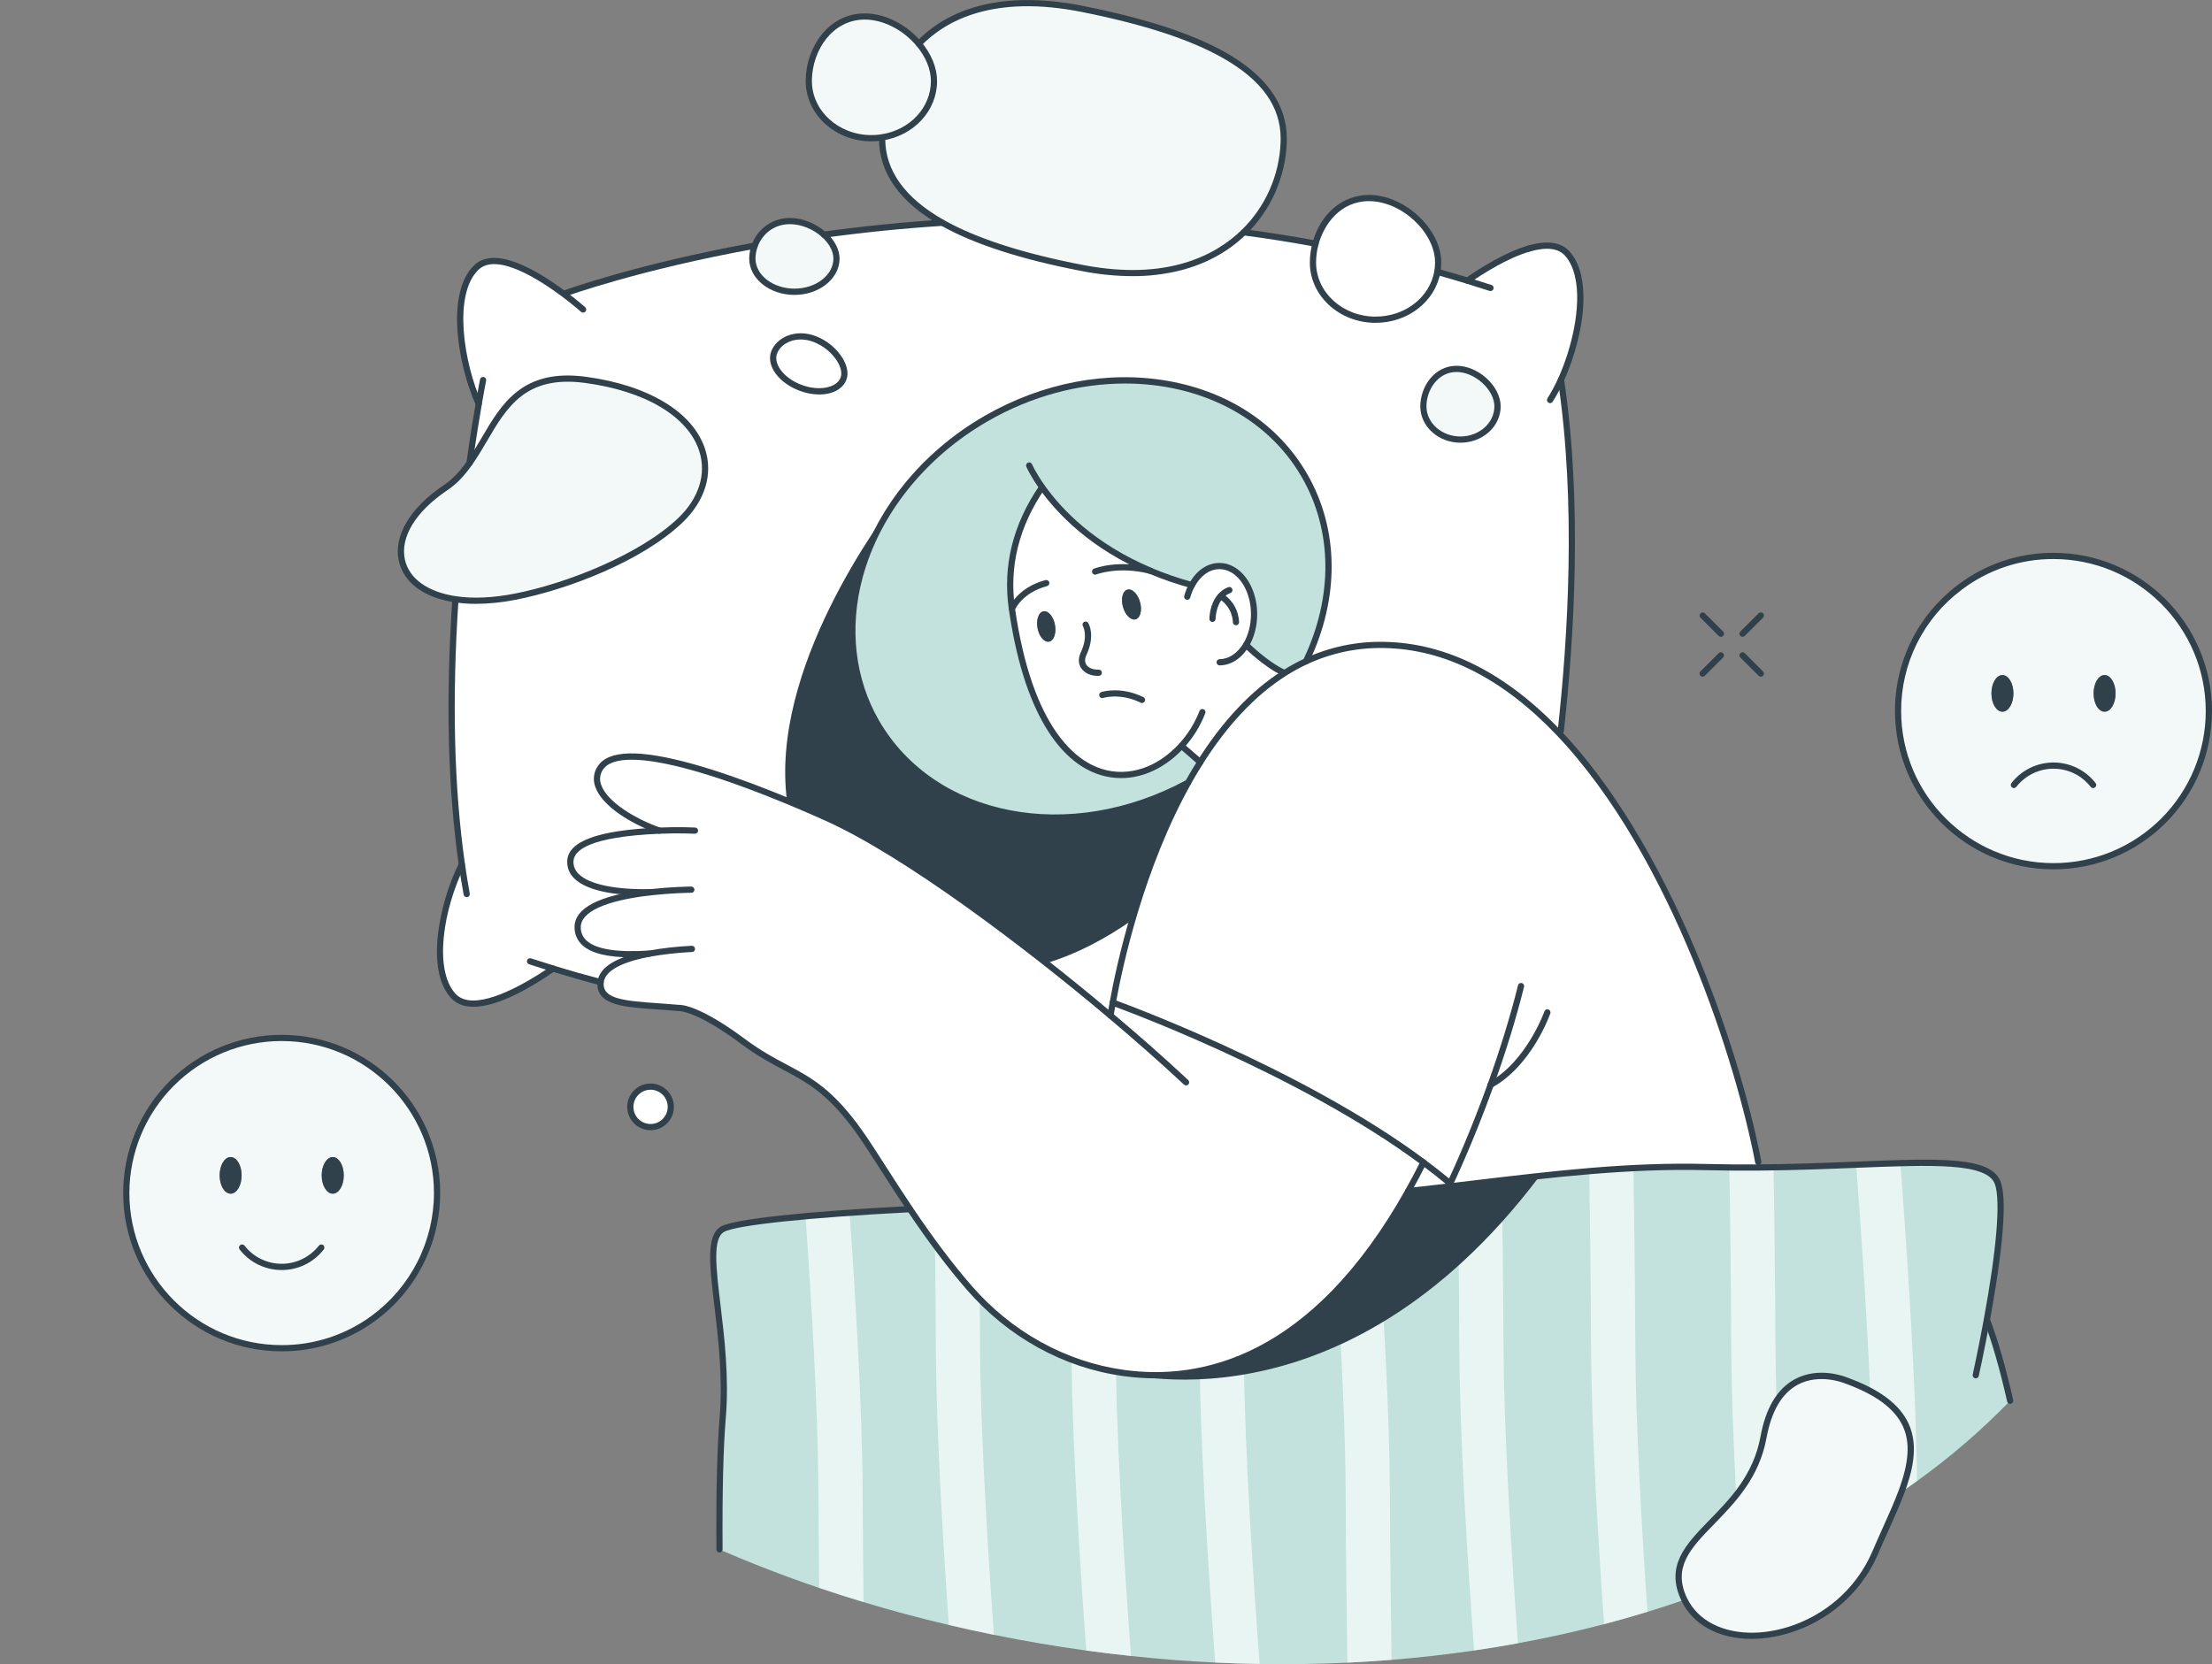 <svg width="509" height="383" viewBox="0 0 509 383" fill="none" xmlns="http://www.w3.org/2000/svg">
<rect x="0" y="0" width="509" height="383" fill="#808080" stroke="none"/>
<g clip-path="url(#clip0_453_4294)">
<path d="M149.697 250.076C150.619 250.078 151.52 250.353 152.286 250.867C153.051 251.38 153.648 252.109 154 252.961C154.351 253.813 154.442 254.751 154.262 255.655C154.081 256.559 153.636 257.389 152.984 258.04C152.331 258.691 151.501 259.135 150.596 259.314C149.692 259.494 148.755 259.401 147.903 259.048C147.051 258.695 146.323 258.098 145.811 257.332C145.299 256.565 145.025 255.664 145.024 254.742C145.025 254.129 145.146 253.522 145.381 252.956C145.616 252.389 145.96 251.875 146.394 251.441C146.828 251.008 147.343 250.664 147.91 250.43C148.477 250.196 149.084 250.076 149.697 250.076Z" fill="white"/>
<path d="M211.428 10.066C213.571 12.612 214.922 15.66 214.922 18.657C214.922 25.152 209.763 30.55 202.981 31.616C202.162 31.748 201.333 31.814 200.503 31.812C192.545 31.812 186.099 25.92 186.099 18.657C186.099 18.54 186.099 18.431 186.099 18.317C186.245 11.154 191.143 3.796 198.975 3.796C203.675 3.796 208.361 6.423 211.428 10.066Z" fill="#F3F9F8"/>
<path d="M472.524 127.949C492.275 127.949 508.285 143.945 508.285 163.656C508.284 168.349 507.358 172.996 505.559 177.331C503.761 181.666 501.126 185.604 497.805 188.92C494.484 192.237 490.542 194.866 486.204 196.658C481.866 198.45 477.218 199.37 472.524 199.365C452.781 199.365 436.766 183.369 436.766 163.656C436.761 158.141 438.038 152.7 440.496 147.763C442.954 142.825 446.525 138.527 450.929 135.206C457.138 130.487 464.725 127.937 472.524 127.949ZM486.811 159.587C486.811 157.258 485.685 155.37 484.283 155.37C482.882 155.37 481.753 157.258 481.753 159.587C481.753 161.917 482.88 163.796 484.283 163.796C485.687 163.796 486.811 161.908 486.811 159.587ZM463.305 159.587C463.305 157.258 462.178 155.37 460.775 155.37C459.371 155.37 458.247 157.258 458.247 159.587C458.247 161.917 459.373 163.796 460.775 163.796C462.176 163.796 463.305 161.908 463.305 159.587Z" fill="#F3F9F8"/>
<path d="M484.283 155.37C485.678 155.37 486.811 157.258 486.811 159.587C486.811 161.917 485.685 163.796 484.283 163.796C482.882 163.796 481.753 161.908 481.753 159.587C481.753 157.267 482.88 155.37 484.283 155.37Z" fill="#31414C"/>
<path d="M460.775 155.37C462.17 155.37 463.305 157.258 463.305 159.587C463.305 161.917 462.179 163.796 460.775 163.796C459.371 163.796 458.247 161.908 458.247 159.587C458.247 157.267 459.38 155.37 460.775 155.37Z" fill="#31414C"/>
<path d="M462.554 322.396C455.968 329.174 448.795 335.356 441.118 340.87C439.933 341.719 438.741 342.569 437.529 343.396C440.945 334.217 441.445 326.12 430.335 320.17C428.486 319.194 426.567 318.357 424.594 317.665C424.594 317.665 414.442 313.465 408.782 322.484C408.782 322.484 408.782 322.484 408.782 322.5C407.496 324.527 406.45 327.231 405.795 330.786C404.785 336.285 402.343 340.53 399.511 344.114C392.353 353.185 382.694 358.01 387.585 368.185C387.585 368.185 387.585 368.185 387.585 368.198C384.789 369.162 381.952 370.093 379.091 370.969C375.806 371.971 372.475 372.917 369.098 373.808C362.64 375.498 356.031 376.963 349.271 378.204C345.944 378.813 342.583 379.368 339.186 379.866C332.959 380.781 326.629 381.497 320.197 382.013C316.834 382.291 313.446 382.509 310.031 382.667C303.376 382.979 296.642 383.078 289.83 382.964C286.437 382.914 283.029 382.806 279.606 382.637C273.198 382.337 266.739 381.832 260.229 381.121C256.814 380.765 253.384 380.349 249.939 379.873C242.89 378.903 235.805 377.696 228.684 376.252L228.343 376.187C224.964 375.498 221.621 374.763 218.315 373.982C211.614 372.413 205.074 370.66 198.695 368.721C195.243 367.691 191.841 366.594 188.477 365.456C180.578 362.771 172.936 359.823 165.552 356.611C165.478 345.588 165.631 334.159 166.293 326.257C167.992 305.904 160.602 286.036 166.293 282.909C168.139 281.893 175.114 280.856 185.339 279.942C188.441 279.667 191.834 279.396 195.478 279.144C199.795 278.847 204.458 278.563 209.386 278.308C211.173 280.964 213.099 283.715 215.149 286.5C217.56 289.789 220.169 293.112 222.952 296.325C223.751 297.255 224.577 298.156 225.43 299.028C231.38 305.147 238.594 309.892 246.569 312.934C249.876 314.191 253.297 315.124 256.784 315.72C257.388 315.835 257.999 315.923 258.609 316.009C264.413 316.831 270.314 316.67 276.064 315.531C279.544 314.834 282.942 313.777 286.203 312.377C293.302 309.336 300.611 304.388 307.799 296.782C311.231 293.119 314.384 289.203 317.23 285.067C319.534 281.763 321.804 278.12 324.039 274.14C327.331 273.784 330.575 273.414 333.77 273.029L335.435 272.833C338.864 272.428 342.244 272.026 345.574 271.628C348.503 271.288 351.409 270.952 354.302 270.641C358.133 270.229 361.918 269.851 365.696 269.533C369.089 269.249 372.469 269.01 375.862 268.844C381.414 268.56 386.988 268.458 392.641 268.602C394.428 268.648 396.194 268.677 397.931 268.69C400.198 268.72 402.415 268.72 404.594 268.69C405.779 268.69 406.955 268.67 408.111 268.654C414.971 268.539 421.352 268.285 427.113 268.053C430.761 267.906 434.163 267.769 437.286 267.69C450.068 267.357 458.267 267.915 459.747 272.376C461.471 277.535 459.231 292.621 457.197 303.724C459.227 309.063 461.016 315.588 462.554 322.396Z" fill="#C3E2DD"/>
<path d="M424.595 317.647C441.527 323.73 441.452 332.836 437.53 343.377C435.901 347.746 433.621 352.362 431.606 357.12C422.684 378.185 394.43 382.371 387.592 368.194C387.592 368.194 387.592 368.194 387.592 368.18C380.77 353.987 402.249 350.213 405.802 330.781C409.355 311.35 424.595 317.647 424.595 317.647Z" fill="#F3F9F8"/>
<path d="M333.69 272.381C331.727 270.734 329.67 269.116 327.548 267.535C298.46 245.868 256.053 230.753 256.053 230.753C257.513 222.699 262.411 199.739 273.402 180.105C274.289 178.517 275.22 176.952 276.193 175.409C281.375 167.202 287.731 159.896 295.486 154.962C297.101 153.929 298.783 153.005 300.522 152.197C306.154 149.571 312.316 148.279 318.529 148.424C333.897 148.699 347.289 156.703 358.67 168.646C384.632 195.907 400.111 243.764 404.594 267.447V268.695C400.745 268.731 396.764 268.699 392.653 268.6C372.945 268.093 354.22 270.628 333.771 273.027L333.69 272.381Z" fill="white"/>
<path d="M363.149 63.564C362.698 61.537 361.9 59.77 360.709 58.412C358.724 56.159 355.396 56.17 351.807 57.216C346.559 58.739 340.739 62.463 337.673 64.596C335.361 63.884 333.058 63.209 330.763 62.569C329.636 68.823 323.699 73.59 316.541 73.59C308.583 73.59 302.137 67.705 302.137 60.435C302.141 58.962 302.34 57.495 302.728 56.073C297.17 55.043 291.666 54.173 286.217 53.462C278.725 60.726 266.532 65.02 249.208 61.712C236.746 59.331 225.264 56.015 216.858 51.27C207.156 51.894 198.029 52.858 189.607 54.012C191.357 55.589 192.491 57.576 192.491 59.52C192.491 63.742 188.16 67.16 182.802 67.16C177.444 67.16 173.114 63.742 173.114 59.52C173.118 58.505 173.301 57.498 173.657 56.547C146.539 61.444 129.92 67.552 129.92 67.552L129.803 67.712C124.012 63.389 114.056 57.162 109.525 61.629C103.509 67.588 105.798 83.269 110.142 92.97C109.57 96.257 108.813 100.9 108.029 106.569C114.358 97.6 117.206 85.076 134.697 87.419C161.576 91.01 168.626 108.236 156.498 119.782C148.003 127.872 131.551 134.793 118.479 137.335C113.153 138.364 108.565 138.488 104.78 137.923C103.516 156.796 103.343 178.593 106.263 198.917C101.626 208.343 98.771 222.942 104.192 229.106C109.061 234.642 122.061 226.522 127.241 222.924C130.905 224.047 134.552 225.092 138.184 226.058C138.576 222.453 143.837 220.522 149.375 219.484C141.345 220.006 133.047 219.288 132.917 213.482C132.809 208.323 142.116 206.212 149.747 205.342C141.463 205.529 131.026 204.202 131.225 198.216C131.405 192.694 143.824 191.511 151.707 191.171C143.425 188.274 134.654 181.984 138.164 176.709C142.445 170.28 163.597 177.05 181.101 184.291C184.328 185.62 187.439 186.976 190.287 188.26C203.657 194.282 222.696 207.453 240.756 221.676C245.812 225.659 250.792 229.714 255.543 233.727C255.543 233.727 255.697 232.654 256.053 230.753C257.241 224.335 258.752 217.98 260.579 211.713C263.377 202.091 267.512 190.619 273.397 180.105C246.504 194.749 214.661 188.682 201.654 166.195C192.243 149.911 195.237 129.398 207.512 113.267C207.584 113.165 207.656 113.08 207.721 112.992C208.159 112.426 208.397 112.129 208.397 112.129C213.528 105.751 219.809 100.39 226.913 96.325C254.113 80.644 286.9 86.499 300.139 109.407C307.675 122.432 307.261 138.164 300.504 152.197C306.136 149.571 312.298 148.279 318.51 148.424C333.879 148.699 347.271 156.703 358.651 168.646L359.138 168.225C361.617 145.921 363.345 115.204 359.181 87.398C362.502 80.146 364.687 70.371 363.149 63.564ZM178.138 81.106C179.206 78.283 183.059 76.361 187.462 78.015C191.864 79.668 195.172 84.291 194.104 87.121C193.036 89.951 188.595 90.895 184.19 89.232C179.785 87.57 177.07 83.94 178.138 81.106ZM336.062 101.173C331.353 101.173 327.532 97.755 327.532 93.533C327.532 89.311 330.461 84.897 335.168 84.897C339.874 84.897 344.594 89.309 344.594 93.533C344.594 97.757 340.773 101.173 336.062 101.173Z" fill="white"/>
<path d="M344.59 93.533C344.59 97.755 340.773 101.173 336.058 101.173C331.342 101.173 327.527 97.755 327.527 93.533C327.527 89.311 330.456 84.898 335.163 84.898C339.87 84.898 344.59 89.309 344.59 93.533Z" fill="#F3F9F8"/>
<path d="M333.689 272.381L333.761 273.027C330.563 273.412 327.32 273.782 324.03 274.138C325.209 272.035 326.375 269.842 327.527 267.557L327.547 267.535C329.67 269.118 331.727 270.736 333.689 272.381Z" fill="white"/>
<path d="M330.934 60.431C330.933 61.146 330.87 61.86 330.747 62.564C329.62 68.818 323.683 73.586 316.525 73.586C308.567 73.586 302.121 67.701 302.121 60.431C302.125 58.957 302.324 57.491 302.711 56.069C304.23 50.416 308.662 45.577 315.013 45.577C322.971 45.577 330.934 53.169 330.934 60.431Z" fill="white"/>
<path d="M255.543 233.729C255.543 233.729 255.696 232.657 256.052 230.755C256.052 230.755 298.46 245.87 327.547 267.537L327.527 267.559C326.372 269.851 325.206 272.045 324.03 274.14C302.479 312.569 277.213 318.561 258.609 316C244.724 314.092 232.138 306.902 222.966 296.314C217.828 290.379 213.302 284.087 209.4 278.29C204.596 271.144 200.746 264.759 197.882 260.717C187.743 246.386 181.926 247.846 170.98 239.697C160.035 231.548 156.134 231.983 156.134 231.983C146.595 231.082 138.164 231.598 138.164 226.504C138.163 226.353 138.173 226.203 138.193 226.053C138.585 222.449 143.846 220.518 149.384 219.479C141.354 220.002 133.056 219.283 132.925 213.477C132.817 208.318 142.125 206.207 149.756 205.338C141.471 205.525 131.035 204.198 131.233 198.212C131.413 192.69 143.833 191.507 151.716 191.167C143.434 188.269 134.662 181.979 138.173 176.705C143.244 169.086 171.983 179.992 190.296 188.256C207.41 195.977 233.816 215.392 255.543 233.729Z" fill="white"/>
<path d="M239.803 112.131C236.097 117.538 230.989 127.21 232.857 140.117C239.084 183.103 260.899 183.639 271.865 171.658L276.195 175.409C275.222 176.947 274.291 178.512 273.403 180.105C246.511 194.749 214.668 188.682 201.661 166.195C188.421 143.287 199.734 112.005 226.933 96.325C254.133 80.644 286.92 86.499 300.159 109.407C307.695 122.432 307.281 138.164 300.524 152.197C298.785 153.005 297.103 153.929 295.488 154.962L295.407 154.831C291.25 152.894 286.972 148.642 286.753 148.424C287.983 146.271 288.615 143.829 288.585 141.349C288.585 135.233 285.016 130.276 280.62 130.276C278.034 130.276 275.729 131.995 274.275 134.658C271.01 133.77 267.808 132.664 264.691 131.346H264.677C251.073 125.583 243.509 117.356 239.803 112.131Z" fill="#C3E2DD"/>
<path d="M271.849 171.661C260.883 183.64 239.069 183.103 232.841 140.119C230.974 127.212 236.081 117.538 239.788 112.133C243.494 117.358 251.053 125.586 264.662 131.356H264.675C267.79 132.671 270.99 133.776 274.253 134.663C275.707 132 278.011 130.281 280.598 130.281C284.994 130.281 288.563 135.237 288.563 141.354C288.593 143.833 287.961 146.275 286.731 148.428C286.956 148.654 291.237 152.898 295.385 154.836L295.466 154.966C287.711 159.9 281.353 167.207 276.173 175.414L271.849 171.661ZM261.312 142.541C262.395 142.244 262.853 140.466 262.33 138.578C261.807 136.69 260.498 135.402 259.414 135.706C258.331 136.01 257.873 137.781 258.398 139.669C258.923 141.557 260.237 142.837 261.321 142.541H261.312ZM241.387 147.678C242.491 147.475 243.109 145.75 242.753 143.819C242.397 141.888 241.218 140.496 240.108 140.698C238.997 140.901 238.393 142.62 238.742 144.551C239.092 146.482 240.29 147.881 241.396 147.678H241.387Z" fill="white"/>
<path d="M295.401 31.893C295.401 32.19 295.401 32.494 295.387 32.794C295.102 40.609 291.811 48.012 286.201 53.46C278.71 60.724 266.516 65.018 249.192 61.71C236.73 59.329 225.248 56.013 216.842 51.268C208.332 46.458 202.983 40.172 202.983 31.893V31.616C209.763 30.55 214.925 25.152 214.925 18.657C214.925 15.66 213.573 12.612 211.43 10.066C218.559 2.686 230.636 -1.649 249.194 2.075C274.213 7.097 295.401 15.428 295.401 31.893Z" fill="#F3F9F8"/>
<path d="M262.338 138.578C262.861 140.466 262.403 142.244 261.32 142.541C260.236 142.839 258.929 141.555 258.406 139.669C257.884 137.783 258.332 136.003 259.423 135.706C260.513 135.408 261.813 136.693 262.338 138.578Z" fill="#31414C"/>
<path d="M242.762 143.819C243.118 145.75 242.5 147.475 241.396 147.678C240.292 147.881 239.107 146.482 238.751 144.551C238.395 142.62 239.013 140.894 240.117 140.698C241.221 140.502 242.406 141.895 242.762 143.819Z" fill="#31414C"/>
<path d="M187.461 78.019C191.873 79.682 195.171 84.296 194.103 87.126C193.035 89.955 188.594 90.899 184.19 89.237C179.785 87.574 177.068 83.94 178.136 81.11C179.204 78.281 183.059 76.375 187.461 78.019Z" fill="white"/>
<path d="M192.474 59.516C192.474 63.74 188.144 67.158 182.786 67.158C177.428 67.158 173.098 63.74 173.098 59.516C173.101 58.5 173.285 57.493 173.641 56.542C174.783 53.449 177.683 50.88 181.752 50.88C184.629 50.88 187.515 52.164 189.563 54.008C191.341 55.582 192.474 57.572 192.474 59.516Z" fill="#F3F9F8"/>
<path d="M108.049 106.564C114.378 97.595 117.226 85.071 134.717 87.414C161.596 91.005 168.646 108.231 156.518 119.778C148.024 127.868 131.572 134.789 118.499 137.33C113.173 138.36 108.586 138.484 104.8 137.918C89.664 135.654 87.42 122.373 102.491 112.26C104.731 110.766 106.49 108.779 108.049 106.564Z" fill="#F3F9F8"/>
<path d="M64.814 238.882C84.565 238.882 100.573 254.877 100.573 274.588C100.567 284.065 96.796 293.151 90.09 299.848C83.384 306.545 74.292 310.304 64.814 310.298C45.071 310.298 29.056 294.302 29.056 274.588C29.063 265.112 32.835 256.027 39.541 249.331C46.247 242.635 55.338 238.876 64.814 238.882ZM79.101 270.52C79.101 268.19 77.975 266.302 76.573 266.302C75.172 266.302 74.027 268.19 74.027 270.52C74.027 272.849 75.154 274.728 76.564 274.728C77.975 274.728 79.101 272.831 79.101 270.52ZM55.593 270.52C55.593 268.19 54.466 266.302 53.065 266.302C51.663 266.302 50.537 268.19 50.537 270.52C50.537 272.849 51.663 274.728 53.065 274.728C54.466 274.728 55.593 272.831 55.593 270.52Z" fill="#F3F9F8"/>
<path d="M76.573 266.298C77.968 266.298 79.101 268.186 79.101 270.515C79.101 272.845 77.975 274.724 76.573 274.724C75.172 274.724 74.027 272.831 74.027 270.52C74.027 268.208 75.17 266.298 76.573 266.298Z" fill="#31414C"/>
<path d="M53.074 266.298C54.468 266.298 55.602 268.186 55.602 270.515C55.602 272.845 54.475 274.724 53.074 274.724C51.672 274.724 50.546 272.836 50.546 270.515C50.546 268.195 51.67 266.298 53.074 266.298Z" fill="#31414C"/>
<path opacity="0.64" d="M198.711 368.71C195.259 367.68 191.857 366.583 188.493 365.445C188.428 358.783 188.362 351.31 188.326 343.19C188.238 324.534 186.684 298.76 185.354 279.93C188.457 279.655 191.85 279.385 195.493 279.133C196.845 298.136 198.407 324.214 198.501 343.139C198.544 352.644 198.623 361.257 198.711 368.71Z" fill="white"/>
<path opacity="0.64" d="M437.53 343.378C440.946 334.199 441.446 326.102 430.336 320.152C429.529 301.191 428.083 280.822 427.116 268.059C430.764 267.913 434.166 267.776 437.289 267.697C438.657 285.619 440.88 317.843 441.119 340.852C439.93 341.701 438.742 342.551 437.53 343.378Z" fill="white"/>
<path opacity="0.64" d="M320.216 382.002C316.853 382.28 313.464 382.498 310.05 382.655C309.89 372.947 309.716 359.342 309.644 343.191C309.586 329.673 308.743 312.415 307.79 296.78C311.223 293.116 314.375 289.2 317.221 285.065C318.458 303.314 319.736 326.12 319.817 343.137C319.889 358.993 320.065 372.373 320.216 382.002Z" fill="white"/>
<path opacity="0.64" d="M260.246 381.11C256.83 380.754 253.4 380.338 249.956 379.862C248.604 361.505 246.801 333.598 246.576 312.925C249.883 314.182 253.304 315.115 256.792 315.711C257.157 336.571 258.959 363.782 260.246 381.11Z" fill="white"/>
<path opacity="0.64" d="M379.095 370.958C375.81 371.96 372.48 372.906 369.103 373.797C367.767 354.836 366.212 328.99 366.124 310.196C366.046 293.333 365.863 279.263 365.696 269.533C369.089 269.249 372.469 269.01 375.862 268.844C376.029 278.63 376.218 292.95 376.297 310.144C376.392 328.001 377.811 352.383 379.095 370.958Z" fill="white"/>
<path opacity="0.64" d="M349.29 378.192C345.963 378.802 342.601 379.356 339.205 379.855C337.801 360.678 335.898 331.079 335.803 310.196C335.738 295.147 335.578 282.332 335.427 272.833C338.856 272.428 342.236 272.026 345.566 271.628C345.726 281.257 345.892 294.507 345.967 310.153C346.07 330.432 347.902 359.153 349.29 378.192Z" fill="white"/>
<path opacity="0.64" d="M408.782 322.466C408.782 322.466 408.782 322.466 408.782 322.481C407.496 324.509 406.45 327.213 405.795 330.768C404.785 336.267 402.343 340.512 399.511 344.096C398.884 332.196 398.427 320.195 398.384 310.189C398.305 292.842 398.109 278.436 397.934 268.683L408.113 268.654C408.28 278.443 408.469 292.824 408.55 310.138C408.57 313.99 408.652 318.14 408.782 322.466Z" fill="white"/>
<path opacity="0.64" d="M289.849 382.953C286.456 382.903 283.048 382.794 279.624 382.626C278.318 365.118 276.434 336.979 276.064 315.522C279.544 314.825 282.942 313.768 286.203 312.368C286.426 334.307 288.483 364.857 289.849 382.953Z" fill="white"/>
<path opacity="0.64" d="M228.7 376.241L228.359 376.176C224.98 375.486 221.637 374.751 218.331 373.97C217.002 354.996 215.438 329.047 215.35 310.196C215.314 301.473 215.242 293.5 215.163 286.489C217.574 289.778 220.183 293.101 222.966 296.314C223.765 297.243 224.591 298.144 225.444 299.017C225.474 302.572 225.499 306.282 225.518 310.147C225.62 329.752 227.328 357.231 228.7 376.241Z" fill="white"/>
<path d="M354.311 270.641C308.502 331.405 256.791 315.7 256.791 315.7C257.395 315.815 258.005 315.903 258.616 315.989C264.42 316.811 270.321 316.649 276.071 315.511C279.551 314.814 282.949 313.757 286.21 312.357C293.309 309.315 300.618 304.368 307.805 296.762C311.238 293.098 314.391 289.182 317.237 285.047C319.541 281.742 321.811 278.1 324.046 274.12C327.338 273.764 330.582 273.394 333.777 273.009L335.442 272.813C338.871 272.408 342.251 272.006 345.581 271.608C348.512 271.288 351.412 270.955 354.311 270.641Z" fill="#31414C"/>
<path d="M273.397 180.107C267.512 190.621 263.377 202.093 260.579 211.716C254.496 215.98 247.82 219.558 240.752 221.678C222.7 207.455 203.661 194.285 190.283 188.263C187.435 186.978 184.323 185.622 181.097 184.293C177.152 154.103 202.366 119.859 207.505 113.269C195.224 129.4 192.229 149.913 201.647 166.197C214.661 188.684 246.504 194.742 273.397 180.107Z" fill="#31414C"/>
<path d="M272.933 249.813C272.751 249.813 272.577 249.745 272.444 249.621C267.205 244.735 261.363 239.571 255.081 234.277C235.376 217.645 207.931 196.995 190.003 188.914C183.318 185.897 170.415 180.368 159.077 177.219C147.812 174.094 140.8 174.064 138.768 177.106C138.417 177.604 138.192 178.18 138.114 178.785C138.035 179.389 138.105 180.004 138.317 180.575C139.669 184.59 146.325 188.533 151.944 190.488C152.033 190.519 152.115 190.567 152.185 190.63C152.255 190.692 152.312 190.768 152.353 190.853C152.394 190.937 152.418 191.029 152.423 191.123C152.429 191.217 152.415 191.311 152.385 191.4C152.354 191.488 152.306 191.57 152.243 191.64C152.18 191.711 152.105 191.768 152.02 191.809C151.935 191.85 151.844 191.873 151.75 191.879C151.656 191.884 151.562 191.871 151.473 191.84C145.336 189.695 138.471 185.532 136.961 181.026C136.677 180.249 136.584 179.415 136.69 178.594C136.795 177.774 137.096 176.991 137.567 176.311C140.045 172.589 147.204 172.436 159.451 175.837C170.879 179.01 183.861 184.572 190.58 187.607C208.643 195.747 236.216 216.485 255.996 233.179C262.305 238.49 268.163 243.669 273.41 248.571C273.515 248.669 273.588 248.796 273.62 248.936C273.652 249.076 273.641 249.222 273.588 249.356C273.536 249.489 273.444 249.604 273.326 249.684C273.207 249.765 273.067 249.808 272.924 249.808L272.933 249.813Z" fill="#31414C"/>
<path d="M148.249 206.076C143.09 206.076 135.407 205.466 132.097 202.125C131.572 201.618 131.16 201.006 130.889 200.329C130.617 199.652 130.491 198.925 130.52 198.196C130.671 193.597 137.597 191.067 151.699 190.457H151.728C156.266 190.263 159.92 190.457 159.956 190.457C160.146 190.467 160.323 190.551 160.45 190.692C160.577 190.833 160.643 191.019 160.633 191.208C160.623 191.398 160.539 191.575 160.398 191.702C160.257 191.829 160.071 191.895 159.882 191.885C159.846 191.885 156.254 191.7 151.771 191.885H151.741C135.549 192.586 132.045 195.715 131.964 198.239C131.941 198.774 132.033 199.308 132.234 199.805C132.435 200.301 132.74 200.749 133.129 201.118C135.521 203.533 141.58 204.81 149.754 204.626C149.851 204.618 149.948 204.631 150.04 204.662C150.132 204.694 150.217 204.744 150.289 204.809C150.361 204.874 150.419 204.954 150.459 205.042C150.499 205.13 150.522 205.226 150.524 205.323C150.526 205.42 150.509 205.517 150.472 205.607C150.436 205.697 150.382 205.779 150.313 205.848C150.244 205.916 150.162 205.97 150.072 206.006C149.982 206.042 149.885 206.059 149.788 206.056C149.297 206.07 148.788 206.076 148.249 206.076Z" fill="#31414C"/>
<path d="M145.365 220.338C139.793 220.338 136.062 219.412 134.012 217.535C133.445 217.026 132.992 216.403 132.682 215.708C132.371 215.012 132.21 214.259 132.209 213.498C132.112 208.944 137.988 205.962 149.673 204.628H149.689H149.756C154.353 204.121 158.246 204.053 158.98 204.044H159.039C159.136 204.039 159.234 204.053 159.325 204.087C159.417 204.12 159.501 204.172 159.571 204.239C159.642 204.306 159.699 204.387 159.737 204.476C159.776 204.566 159.796 204.662 159.796 204.76C159.796 204.857 159.776 204.954 159.737 205.043C159.699 205.133 159.642 205.213 159.571 205.28C159.501 205.347 159.417 205.399 159.325 205.432C159.234 205.466 159.136 205.48 159.039 205.475H158.989C158.273 205.475 154.434 205.549 149.898 206.052H149.882H149.815C139.306 207.253 133.563 209.882 133.638 213.466C133.635 214.035 133.753 214.597 133.983 215.117C134.214 215.637 134.552 216.101 134.976 216.481C137.155 218.477 141.985 219.247 149.335 218.767C149.519 218.763 149.698 218.83 149.835 218.955C149.971 219.08 150.054 219.252 150.066 219.436C150.078 219.62 150.019 219.802 149.9 219.944C149.782 220.085 149.613 220.175 149.43 220.196C147.979 220.29 146.624 220.338 145.365 220.338Z" fill="#31414C"/>
<path d="M266.027 317.232C263.513 317.229 261.003 317.054 258.513 316.709C244.733 314.815 231.926 307.738 222.427 296.782C218.016 291.688 213.688 285.941 208.807 278.698C206.516 275.287 204.43 272.031 202.589 269.161C200.561 265.982 198.788 263.236 197.299 261.129C190.679 251.775 185.889 249.225 180.342 246.274C177.507 244.764 174.292 243.052 170.554 240.267C160.134 232.522 156.236 232.691 156.198 232.693C156.155 232.698 156.112 232.698 156.069 232.693C154.395 232.537 152.762 232.425 151.185 232.314C147.417 232.055 144.164 231.83 141.742 231.12C138.853 230.278 137.461 228.766 137.461 226.502C137.46 226.323 137.471 226.145 137.495 225.968C137.873 222.588 141.834 220.175 149.265 218.783C152.517 218.203 155.804 217.834 159.104 217.677H159.183C159.28 217.671 159.378 217.686 159.469 217.719C159.561 217.753 159.645 217.805 159.715 217.872C159.786 217.939 159.843 218.019 159.881 218.109C159.92 218.198 159.94 218.295 159.94 218.392C159.94 218.49 159.92 218.586 159.881 218.676C159.843 218.765 159.786 218.846 159.715 218.913C159.645 218.98 159.561 219.032 159.469 219.065C159.378 219.099 159.28 219.113 159.183 219.108H159.158C155.928 219.262 152.71 219.624 149.526 220.191C144.887 221.061 139.279 222.798 138.917 226.139C138.917 226.139 138.917 226.159 138.917 226.168C138.902 226.28 138.895 226.392 138.896 226.504C138.896 229.863 143.607 230.359 151.288 230.89C152.865 230.999 154.481 231.116 156.15 231.267C156.892 231.228 161.067 231.429 171.415 239.123C175.067 241.842 178.093 243.455 181.02 245.012C186.727 248.051 191.657 250.676 198.472 260.305C199.982 262.438 201.751 265.198 203.799 268.393C205.635 271.256 207.717 274.503 209.999 277.9C214.848 285.094 219.142 290.798 223.518 295.849C232.78 306.542 245.283 313.447 258.718 315.295C276.26 317.71 301.727 312.469 323.42 273.793C324.573 271.734 325.745 269.528 326.899 267.239C326.937 267.151 326.994 267.071 327.064 267.005C327.135 266.939 327.218 266.888 327.309 266.855C327.4 266.822 327.497 266.808 327.593 266.813C327.69 266.819 327.784 266.844 327.871 266.887C327.957 266.93 328.034 266.99 328.097 267.064C328.16 267.137 328.207 267.223 328.235 267.315C328.264 267.408 328.273 267.505 328.263 267.601C328.253 267.697 328.223 267.79 328.176 267.875C327.013 270.184 325.833 272.408 324.666 274.485C314.842 292.001 303.367 304.312 290.558 311.07C282.785 315.171 274.564 317.232 266.027 317.232Z" fill="#31414C"/>
<path d="M280.613 153.139C280.431 153.129 280.259 153.049 280.133 152.916C280.007 152.783 279.937 152.607 279.937 152.424C279.937 152.241 280.007 152.065 280.133 151.932C280.259 151.799 280.431 151.719 280.613 151.709C282.729 151.709 284.741 150.379 286.134 148.059C287.249 146.187 287.862 143.803 287.862 141.352C287.862 135.641 284.61 130.988 280.613 130.988C278.36 130.988 276.288 132.45 274.897 134.999C274.47 135.79 274.132 136.626 273.89 137.493C273.869 137.588 273.828 137.677 273.771 137.756C273.714 137.835 273.641 137.902 273.558 137.951C273.474 138.001 273.381 138.034 273.284 138.046C273.188 138.059 273.09 138.052 272.996 138.025C272.902 137.999 272.815 137.953 272.739 137.892C272.664 137.83 272.601 137.754 272.556 137.668C272.511 137.581 272.484 137.487 272.477 137.39C272.469 137.293 272.482 137.195 272.514 137.103C272.784 136.134 273.162 135.198 273.64 134.314C275.289 131.292 277.831 129.56 280.611 129.56C285.397 129.56 289.29 134.848 289.29 141.347C289.29 144.051 288.614 146.696 287.359 148.782C285.701 151.555 283.243 153.139 280.613 153.139Z" fill="#31414C"/>
<path d="M257.972 179.082C256.355 179.082 254.748 178.84 253.204 178.363C248.324 176.86 244.079 173.147 240.587 167.324C236.633 160.734 233.791 151.614 232.142 140.221C230.7 130.254 233.077 120.667 239.206 111.726C239.317 111.579 239.48 111.482 239.662 111.453C239.843 111.423 240.029 111.465 240.18 111.569C240.332 111.673 240.438 111.831 240.476 112.011C240.514 112.19 240.482 112.378 240.386 112.534C234.465 121.17 232.167 130.416 233.557 140.02C237.613 168.072 247.873 175.231 253.623 177C259.67 178.861 266.29 176.687 271.328 171.183C273.345 168.98 274.934 166.42 276.014 163.636C276.083 163.459 276.219 163.316 276.392 163.24C276.478 163.202 276.571 163.181 276.664 163.179C276.758 163.176 276.852 163.193 276.939 163.227C277.027 163.261 277.107 163.311 277.175 163.376C277.243 163.441 277.297 163.519 277.335 163.604C277.373 163.69 277.394 163.783 277.396 163.877C277.398 163.971 277.382 164.064 277.348 164.152C276.206 167.102 274.525 169.814 272.391 172.149C268.243 176.658 263.104 179.082 257.972 179.082Z" fill="#31414C"/>
<path d="M274.269 135.377C274.206 135.377 274.143 135.368 274.082 135.35C270.788 134.459 267.558 133.347 264.414 132.022C264.25 131.942 264.122 131.801 264.058 131.63C263.994 131.458 263.998 131.269 264.069 131.1C264.14 130.932 264.273 130.797 264.441 130.723C264.609 130.649 264.798 130.643 264.971 130.704C268.056 132.009 271.226 133.104 274.458 133.982C274.624 134.029 274.768 134.135 274.862 134.279C274.957 134.423 274.997 134.596 274.974 134.767C274.95 134.938 274.867 135.095 274.737 135.209C274.608 135.323 274.442 135.387 274.269 135.388V135.377Z" fill="#31414C"/>
<path d="M264.677 132.067C264.581 132.067 264.486 132.048 264.398 132.011C250.958 126.311 243.289 118.268 239.22 112.543C237.079 109.527 236.203 107.497 236.167 107.411C236.092 107.237 236.09 107.04 236.161 106.864C236.232 106.688 236.37 106.547 236.544 106.473C236.719 106.398 236.915 106.396 237.091 106.467C237.267 106.538 237.408 106.676 237.482 106.85C237.482 106.879 238.348 108.844 240.387 111.717C244.348 117.302 251.826 125.126 264.957 130.693C265.108 130.758 265.232 130.873 265.308 131.019C265.384 131.165 265.408 131.332 265.375 131.494C265.342 131.655 265.255 131.8 265.128 131.904C265.001 132.009 264.842 132.066 264.677 132.067Z" fill="#31414C"/>
<path d="M276.188 176.126C276.016 176.127 275.849 176.065 275.719 175.952L271.398 172.201C271.254 172.077 271.166 171.901 271.152 171.712C271.139 171.523 271.201 171.336 271.324 171.193C271.448 171.05 271.624 170.961 271.813 170.948C272.003 170.934 272.189 170.996 272.333 171.12L276.665 174.871C276.776 174.966 276.855 175.093 276.891 175.235C276.927 175.376 276.919 175.525 276.868 175.662C276.817 175.798 276.725 175.916 276.605 175.999C276.485 176.082 276.343 176.126 276.197 176.126H276.188Z" fill="#31414C"/>
<path d="M295.4 155.548C295.296 155.548 295.193 155.526 295.098 155.482C290.905 153.527 286.706 149.399 286.242 148.933C286.108 148.798 286.033 148.616 286.033 148.426C286.033 148.236 286.108 148.054 286.242 147.919C286.308 147.853 286.386 147.8 286.473 147.765C286.559 147.729 286.652 147.71 286.745 147.71C286.839 147.71 286.931 147.729 287.018 147.765C287.104 147.8 287.183 147.853 287.249 147.919C287.429 148.097 291.665 152.303 295.702 154.185C295.844 154.256 295.958 154.373 296.026 154.517C296.095 154.66 296.113 154.823 296.078 154.978C296.043 155.133 295.958 155.272 295.835 155.374C295.712 155.475 295.559 155.532 295.4 155.536V155.548Z" fill="#31414C"/>
<path d="M279 143.147C278.811 143.147 278.63 143.071 278.496 142.937C278.363 142.804 278.288 142.622 278.288 142.433C278.288 142.291 278.311 138.952 280.363 136.697C280.983 136.002 281.762 135.468 282.634 135.14C282.811 135.073 283.008 135.078 283.182 135.155C283.355 135.233 283.49 135.376 283.558 135.553C283.626 135.73 283.621 135.927 283.543 136.1C283.466 136.273 283.323 136.409 283.146 136.476C282.486 136.723 281.895 137.126 281.427 137.652C279.746 139.5 279.717 142.404 279.717 142.433C279.717 142.527 279.698 142.62 279.662 142.707C279.626 142.794 279.573 142.873 279.507 142.939C279.44 143.005 279.361 143.058 279.274 143.094C279.187 143.129 279.094 143.148 279 143.147Z" fill="#31414C"/>
<path d="M284.408 143.909H284.392C284.203 143.905 284.023 143.827 283.892 143.691C283.761 143.555 283.688 143.373 283.691 143.183C283.691 143.042 283.691 139.836 280.501 137.776C280.352 137.669 280.249 137.509 280.215 137.328C280.18 137.148 280.217 136.961 280.316 136.806C280.416 136.652 280.571 136.541 280.75 136.498C280.928 136.455 281.117 136.482 281.276 136.573C282.412 137.278 283.357 138.252 284.027 139.408C284.698 140.564 285.074 141.868 285.122 143.204C285.119 143.391 285.043 143.57 284.909 143.702C284.776 143.834 284.596 143.908 284.408 143.909Z" fill="#31414C"/>
<path d="M252.643 155.552C250.958 155.552 249.527 154.899 248.79 153.779C248.115 152.758 248.081 151.479 248.689 150.174C250.471 146.365 249.25 144.218 249.198 144.127C249.099 143.966 249.069 143.772 249.113 143.587C249.157 143.403 249.273 143.244 249.435 143.145C249.596 143.046 249.791 143.016 249.975 143.06C250.159 143.104 250.318 143.22 250.417 143.382C250.489 143.497 252.116 146.223 249.985 150.78C249.588 151.628 249.588 152.391 249.985 152.991C250.478 153.739 251.537 154.16 252.819 154.117C253.008 154.111 253.193 154.18 253.331 154.309C253.469 154.439 253.551 154.618 253.557 154.808C253.563 154.997 253.494 155.181 253.364 155.319C253.235 155.458 253.056 155.539 252.866 155.545L252.643 155.552Z" fill="#31414C"/>
<path d="M262.793 161.795C262.685 161.795 262.578 161.77 262.48 161.723C257.767 159.418 253.957 160.61 253.918 160.621C253.828 160.659 253.731 160.677 253.633 160.675C253.535 160.673 253.438 160.651 253.349 160.611C253.26 160.57 253.18 160.511 253.115 160.438C253.049 160.365 252.999 160.28 252.968 160.187C252.937 160.094 252.926 159.996 252.934 159.898C252.943 159.8 252.972 159.706 253.019 159.62C253.065 159.534 253.129 159.458 253.207 159.398C253.284 159.338 253.373 159.294 253.468 159.269C253.646 159.211 257.873 157.888 263.1 160.445C263.243 160.518 263.357 160.636 263.425 160.781C263.493 160.926 263.51 161.089 263.474 161.245C263.437 161.401 263.349 161.541 263.224 161.641C263.099 161.741 262.944 161.796 262.784 161.797L262.793 161.795Z" fill="#31414C"/>
<path d="M232.847 140.831C232.753 140.831 232.659 140.812 232.573 140.775C232.398 140.702 232.26 140.563 232.188 140.388C232.117 140.213 232.117 140.017 232.19 139.842C232.268 139.653 234.192 135.188 240.573 133.512C240.664 133.488 240.759 133.482 240.852 133.495C240.945 133.508 241.034 133.538 241.115 133.586C241.197 133.633 241.267 133.696 241.324 133.771C241.381 133.846 241.422 133.931 241.446 134.022C241.47 134.113 241.476 134.207 241.463 134.3C241.45 134.393 241.419 134.483 241.372 134.564C241.325 134.645 241.262 134.716 241.187 134.773C241.112 134.83 241.027 134.871 240.936 134.895C235.274 136.382 233.577 140.232 233.501 140.394C233.446 140.523 233.355 140.633 233.239 140.71C233.123 140.788 232.987 140.83 232.847 140.831Z" fill="#31414C"/>
<path d="M251.99 132.263C251.824 132.262 251.664 132.204 251.537 132.098C251.41 131.993 251.323 131.846 251.291 131.684C251.26 131.521 251.286 131.353 251.364 131.207C251.442 131.062 251.569 130.948 251.722 130.885C251.947 130.797 257.228 128.726 264.835 130.659C264.994 130.695 265.137 130.783 265.24 130.91C265.342 131.037 265.399 131.195 265.4 131.358C265.401 131.451 265.383 131.544 265.348 131.631C265.312 131.717 265.26 131.796 265.194 131.863C265.128 131.929 265.05 131.982 264.963 132.018C264.877 132.053 264.784 132.072 264.691 132.072C264.627 132.072 264.563 132.065 264.501 132.049C257.364 130.236 252.305 132.196 252.256 132.216C252.171 132.249 252.081 132.265 251.99 132.263Z" fill="#31414C"/>
<path d="M255.544 234.446H255.442C255.255 234.418 255.086 234.318 254.972 234.166C254.859 234.015 254.81 233.824 254.836 233.637C254.836 233.592 254.994 232.524 255.35 230.629C256.94 221.858 261.823 199.334 272.773 179.764C272.866 179.599 273.02 179.477 273.203 179.425C273.385 179.374 273.581 179.397 273.746 179.49C273.912 179.582 274.034 179.737 274.085 179.919C274.137 180.102 274.114 180.297 274.021 180.463C263.177 199.838 258.335 222.183 256.756 230.888C256.407 232.754 256.253 233.817 256.251 233.837C256.226 234.007 256.14 234.161 256.01 234.273C255.88 234.385 255.715 234.446 255.544 234.446Z" fill="#31414C"/>
<path d="M404.589 268.165C404.422 268.165 404.261 268.107 404.132 268C404.004 267.894 403.917 267.746 403.886 267.582C399.767 245.823 384.906 197.247 358.148 169.142C345.75 156.129 332.402 149.39 318.51 149.145C312.406 149.009 306.354 150.278 300.819 152.853C300.733 152.898 300.639 152.925 300.542 152.933C300.445 152.94 300.348 152.928 300.256 152.897C300.164 152.866 300.08 152.817 300.008 152.752C299.936 152.687 299.877 152.609 299.836 152.521C299.796 152.433 299.773 152.338 299.77 152.241C299.767 152.144 299.784 152.047 299.819 151.957C299.854 151.867 299.908 151.785 299.976 151.716C300.044 151.647 300.125 151.592 300.215 151.555C305.948 148.893 312.217 147.583 318.537 147.725C332.826 147.98 346.5 154.86 359.183 168.169C370.651 180.215 381.425 197.838 390.341 219.13C397.001 235.034 402.588 253.053 405.292 267.329C405.326 267.516 405.286 267.708 405.179 267.865C405.072 268.021 404.908 268.129 404.722 268.165C404.678 268.17 404.633 268.17 404.589 268.165Z" fill="#31414C"/>
<path d="M333.689 273.099C333.524 273.098 333.364 273.038 333.238 272.93C331.346 271.353 329.291 269.72 327.13 268.109C298.46 246.753 256.244 231.58 255.82 231.429C255.731 231.397 255.65 231.349 255.58 231.286C255.51 231.223 255.453 231.146 255.412 231.061C255.372 230.976 255.349 230.884 255.344 230.79C255.339 230.696 255.353 230.602 255.384 230.513C255.416 230.424 255.464 230.343 255.527 230.273C255.59 230.203 255.667 230.146 255.752 230.105C255.837 230.065 255.929 230.042 256.023 230.037C256.117 230.032 256.211 230.046 256.3 230.077C256.726 230.228 299.142 245.476 327.984 266.958C329.899 268.386 331.733 269.824 333.446 271.238C334.642 268.668 338.416 260.352 342.348 249.425C345.18 241.54 347.53 233.927 349.31 226.774C349.333 226.683 349.373 226.597 349.429 226.522C349.485 226.447 349.555 226.383 349.636 226.334C349.716 226.286 349.806 226.254 349.898 226.24C349.991 226.227 350.086 226.231 350.177 226.254C350.268 226.277 350.354 226.317 350.43 226.373C350.505 226.429 350.569 226.499 350.617 226.58C350.665 226.66 350.697 226.75 350.711 226.843C350.725 226.935 350.72 227.03 350.698 227.121C348.895 234.331 346.541 241.991 343.693 249.91C338.925 263.157 334.388 272.597 334.342 272.689C334.295 272.787 334.225 272.873 334.139 272.941C334.053 273.008 333.953 273.056 333.847 273.079C333.795 273.091 333.742 273.098 333.689 273.099Z" fill="#31414C"/>
<path d="M343.013 250.387C342.851 250.391 342.693 250.34 342.564 250.242C342.435 250.144 342.343 250.006 342.303 249.849C342.263 249.692 342.277 249.527 342.342 249.379C342.408 249.231 342.522 249.11 342.666 249.036C351.255 244.304 355.349 232.88 355.389 232.765C355.452 232.586 355.583 232.439 355.754 232.356C355.926 232.274 356.122 232.263 356.302 232.325C356.481 232.388 356.628 232.52 356.71 232.691C356.793 232.862 356.804 233.059 356.741 233.238C356.568 233.729 352.433 245.287 343.36 250.288C343.255 250.351 343.135 250.385 343.013 250.387Z" fill="#31414C"/>
<path d="M242.962 188.797C239.345 188.801 235.736 188.46 232.183 187.778C218.485 185.138 207.422 177.602 201.035 166.56C195.294 156.625 193.894 144.574 197.096 132.628C201.111 117.651 211.854 104.196 226.571 95.712C239.864 88.052 254.904 85.197 268.9 87.698C282.943 90.208 294.263 97.791 300.772 109.056C308.164 121.835 308.306 137.668 301.162 152.515C301.089 152.664 300.968 152.784 300.817 152.853C299.105 153.646 297.449 154.555 295.86 155.572C288.876 160.02 282.452 166.837 276.788 175.797C275.837 177.302 274.904 178.87 274.017 180.458C273.952 180.577 273.854 180.675 273.735 180.74C263.984 186.043 253.356 188.797 242.962 188.797ZM258.865 88.272C248.442 88.272 237.46 91.084 227.285 96.951C212.895 105.246 202.395 118.385 198.477 132.998C195.375 144.574 196.722 156.239 202.274 165.844C215.116 188.04 246.092 194.053 272.874 179.586C273.744 178.034 274.654 176.507 275.578 175.038C281.355 165.886 287.92 158.934 295.09 154.369C296.66 153.366 298.292 152.463 299.977 151.666C306.801 137.326 306.641 122.071 299.526 109.775C291.451 95.788 275.905 88.268 258.865 88.268V88.272Z" fill="#31414C"/>
<path d="M109.55 138.977C107.924 138.983 106.299 138.868 104.69 138.633C97.602 137.574 92.895 134.113 91.778 129.143C90.487 123.4 94.34 116.871 102.088 111.674C104.005 110.392 105.713 108.639 107.462 106.161C108.66 104.46 109.76 102.583 110.823 100.77C115.44 92.898 120.216 84.76 134.81 86.716C149.229 88.642 159.492 94.862 162.248 103.351C164.133 109.16 162.223 115.337 157.007 120.303C147.688 129.177 130.58 135.719 118.639 138.04C115.646 138.64 112.603 138.954 109.55 138.977ZM108.629 106.985C106.777 109.612 104.952 111.491 102.883 112.863C95.658 117.716 92.017 123.687 93.179 128.83C94.159 133.194 98.436 136.251 104.909 137.22C108.816 137.803 113.342 137.607 118.364 136.636C130.493 134.28 147.323 127.559 156.027 119.268C160.83 114.697 162.604 109.056 160.896 103.793C158.312 95.84 148.504 89.985 134.625 88.133C120.971 86.303 116.645 93.682 112.065 101.493C110.985 103.333 109.87 105.235 108.635 106.985H108.629Z" fill="#31414C"/>
<path d="M200.514 32.528C192.177 32.528 185.396 26.305 185.396 18.657C185.396 18.53 185.396 18.411 185.396 18.287C185.553 10.81 190.679 3.08 198.986 3.08C203.607 3.08 208.58 5.58 211.968 9.613C214.33 12.42 215.63 15.635 215.63 18.666C215.63 25.44 210.355 31.187 203.087 32.332C202.236 32.466 201.375 32.532 200.514 32.528ZM198.993 4.506C191.558 4.506 186.97 11.533 186.826 18.325C186.826 18.325 186.826 18.346 186.826 18.355C186.826 18.456 186.826 18.551 186.826 18.652C186.826 25.512 192.966 31.093 200.514 31.093C201.302 31.094 202.09 31.032 202.868 30.906C209.44 29.872 214.208 24.719 214.208 18.652C214.208 15.948 213.025 13.069 210.88 10.521C207.757 6.815 203.202 4.506 198.993 4.506Z" fill="#31414C"/>
<path d="M316.525 74.3C308.189 74.3 301.407 68.079 301.407 60.431C301.411 58.895 301.617 57.366 302.02 55.884C303.823 49.188 308.919 44.863 315.014 44.863C323.253 44.863 331.65 52.719 331.65 60.431C331.65 61.186 331.582 61.94 331.45 62.684C330.247 69.418 323.97 74.3 316.525 74.3ZM315.014 46.291C308.419 46.291 304.636 51.66 303.401 56.254C303.03 57.614 302.841 59.018 302.838 60.428C302.838 67.289 308.978 72.869 316.525 72.869C323.285 72.869 328.96 68.48 330.044 62.436C330.161 61.773 330.221 61.101 330.222 60.428C330.222 57.146 328.489 53.636 325.47 50.799C322.451 47.963 318.607 46.291 315.014 46.291Z" fill="#31414C"/>
<path d="M182.798 67.872C177.066 67.872 172.402 64.123 172.402 59.516C172.408 58.415 172.608 57.324 172.993 56.292C173.645 54.488 174.84 52.931 176.413 51.834C177.987 50.737 179.862 50.154 181.78 50.166C184.666 50.166 187.764 51.403 190.069 53.476C192.054 55.26 193.192 57.461 193.192 59.516C193.192 64.123 188.528 67.872 182.798 67.872ZM181.78 51.592C177.702 51.592 175.259 54.273 174.345 56.774C174.019 57.647 173.85 58.571 173.844 59.502C173.844 63.321 177.866 66.428 182.809 66.428C187.753 66.428 191.772 63.321 191.772 59.502C191.772 57.853 190.808 56.04 189.125 54.526C187.063 52.696 184.321 51.592 181.78 51.592Z" fill="#31414C"/>
<path d="M336.062 101.889C330.963 101.889 326.824 98.14 326.824 93.533C326.824 89.027 330.019 84.183 335.176 84.183C340.201 84.183 345.315 88.901 345.315 93.533C345.315 98.165 341.156 101.889 336.062 101.889ZM335.161 85.612C330.88 85.612 328.239 89.721 328.239 93.531C328.239 97.341 331.745 100.456 336.055 100.456C340.365 100.456 343.871 97.35 343.871 93.531C343.871 89.712 339.396 85.612 335.161 85.612Z" fill="#31414C"/>
<path d="M188.53 90.794C186.96 90.778 185.405 90.48 183.94 89.913C181.687 89.061 179.761 87.689 178.533 86.047C177.24 84.31 176.859 82.469 177.465 80.865C178.639 77.767 182.888 75.546 187.71 77.357C189.988 78.238 191.967 79.752 193.412 81.721C194.872 83.737 195.366 85.801 194.764 87.385C193.946 89.568 191.513 90.794 188.53 90.794ZM184.249 78.134C181.586 78.134 179.5 79.549 178.81 81.37C178.382 82.496 178.693 83.859 179.686 85.2C180.748 86.623 182.44 87.826 184.447 88.579C188.408 90.075 192.527 89.298 193.437 86.885C193.856 85.774 193.417 84.161 192.261 82.566C190.981 80.822 189.229 79.481 187.212 78.7C186.266 78.331 185.262 78.138 184.247 78.127L184.249 78.134Z" fill="#31414C"/>
<path d="M260.531 63.556C256.679 63.535 252.838 63.151 249.058 62.409C235.089 59.741 224.133 56.202 216.49 51.888C207.052 46.553 202.269 39.825 202.269 31.893V31.616C202.269 31.426 202.344 31.244 202.478 31.11C202.612 30.977 202.793 30.901 202.983 30.901C203.172 30.901 203.354 30.977 203.488 31.11C203.622 31.244 203.697 31.426 203.697 31.616V31.893C203.697 39.271 208.239 45.581 217.193 50.644C224.7 54.879 235.511 58.367 249.327 61.007C268.703 64.709 279.802 58.667 285.703 52.946C291.174 47.624 294.386 40.399 294.672 32.771C294.672 32.485 294.686 32.185 294.686 31.895C294.686 24.48 290.315 18.404 281.325 13.317C273.847 9.084 263.3 5.637 249.052 2.78C228.564 -1.329 217.563 4.745 211.941 10.564L211.923 10.582C211.856 10.648 211.777 10.7 211.69 10.736C211.603 10.772 211.51 10.79 211.416 10.789C211.322 10.789 211.229 10.77 211.143 10.734C211.056 10.697 210.978 10.644 210.911 10.578C210.845 10.511 210.793 10.432 210.757 10.345C210.722 10.258 210.704 10.165 210.704 10.071C210.705 9.977 210.723 9.884 210.76 9.797C210.796 9.711 210.849 9.632 210.916 9.566C216.774 3.501 228.204 -2.852 249.327 1.383C263.715 4.272 274.41 7.77 282.023 12.08C291.369 17.37 296.11 24.039 296.11 31.906C296.11 32.208 296.11 32.519 296.094 32.823C295.797 40.823 292.43 48.402 286.692 53.985C282.598 57.955 277.504 60.744 271.553 62.253C267.948 63.145 264.245 63.582 260.531 63.556Z" fill="#31414C"/>
<path d="M64.815 311.012C44.704 311.012 28.342 294.674 28.342 274.589C28.349 264.923 32.196 255.656 39.035 248.825C45.875 241.995 55.148 238.162 64.815 238.167C84.928 238.167 101.29 254.506 101.29 274.589C101.278 280.313 99.922 285.954 97.33 291.058C94.739 296.162 90.985 300.586 86.37 303.974C80.123 308.566 72.568 311.032 64.815 311.012ZM64.815 239.594C55.527 239.589 46.618 243.274 40.047 249.836C33.475 256.398 29.779 265.302 29.77 274.589C29.77 293.885 45.492 309.581 64.815 309.581C72.264 309.602 79.523 307.233 85.525 302.822C89.959 299.568 93.566 295.318 96.055 290.414C98.545 285.51 99.848 280.09 99.859 274.591C99.859 255.294 84.139 239.596 64.815 239.596V239.594Z" fill="#31414C"/>
<path d="M64.815 292.299C62.948 292.303 61.105 291.878 59.427 291.058C57.75 290.238 56.283 289.044 55.14 287.568C55.082 287.494 55.039 287.409 55.014 287.319C54.989 287.228 54.982 287.134 54.994 287.04C55.005 286.947 55.035 286.857 55.081 286.775C55.127 286.694 55.189 286.622 55.263 286.564C55.337 286.506 55.422 286.463 55.512 286.438C55.602 286.413 55.697 286.406 55.79 286.418C55.883 286.429 55.973 286.459 56.055 286.505C56.137 286.551 56.209 286.613 56.267 286.687C57.281 287.986 58.579 289.038 60.061 289.761C61.543 290.484 63.17 290.86 64.819 290.86C66.468 290.86 68.096 290.484 69.578 289.761C71.06 289.038 72.357 287.986 73.372 286.687C73.43 286.613 73.502 286.551 73.584 286.505C73.665 286.459 73.755 286.429 73.849 286.418C73.942 286.406 74.036 286.413 74.127 286.438C74.217 286.463 74.302 286.506 74.376 286.564C74.45 286.622 74.512 286.694 74.558 286.775C74.604 286.857 74.634 286.947 74.645 287.04C74.656 287.134 74.649 287.228 74.624 287.319C74.599 287.409 74.556 287.494 74.499 287.568C73.354 289.045 71.886 290.239 70.207 291.059C68.528 291.88 66.683 292.304 64.815 292.299Z" fill="#31414C"/>
<path d="M472.525 200.079C452.414 200.079 436.052 183.741 436.052 163.656C436.031 158.042 437.32 152.501 439.815 147.472C442.311 142.443 445.945 138.066 450.429 134.688C450.45 134.666 450.473 134.647 450.497 134.629C456.825 129.807 464.568 127.208 472.525 127.235C492.638 127.235 509 143.573 509 163.656C508.999 168.443 508.054 173.183 506.22 177.605C504.386 182.026 501.699 186.043 498.311 189.426C494.924 192.809 490.903 195.49 486.478 197.318C482.054 199.146 477.312 200.084 472.525 200.079ZM451.42 135.715C451.399 135.737 451.377 135.757 451.353 135.776C447.026 139.02 443.518 143.23 441.108 148.071C438.698 152.912 437.452 158.248 437.471 163.656C437.471 182.952 453.193 198.649 472.516 198.649C477.115 198.654 481.671 197.752 485.921 195.996C490.172 194.24 494.035 191.663 497.29 188.414C500.544 185.164 503.127 181.305 504.889 177.057C506.651 172.809 507.559 168.255 507.561 163.656C507.561 144.362 491.841 128.663 472.516 128.663C464.901 128.638 457.489 131.116 451.42 135.715Z" fill="#31414C"/>
<path d="M481.646 181.373C481.537 181.373 481.43 181.349 481.332 181.301C481.234 181.253 481.149 181.184 481.082 181.098C480.069 179.796 478.772 178.743 477.29 178.018C475.808 177.293 474.179 176.917 472.53 176.917C470.88 176.917 469.252 177.293 467.769 178.018C466.287 178.743 464.99 179.796 463.977 181.098C463.86 181.248 463.689 181.344 463.501 181.368C463.313 181.391 463.124 181.339 462.974 181.222C462.825 181.106 462.728 180.934 462.705 180.746C462.681 180.558 462.734 180.369 462.85 180.219C463.997 178.746 465.465 177.554 467.143 176.734C468.82 175.914 470.662 175.488 472.53 175.488C474.397 175.488 476.239 175.914 477.917 176.734C479.594 177.554 481.062 178.746 482.209 180.219C482.291 180.325 482.342 180.451 482.356 180.585C482.37 180.718 482.346 180.852 482.288 180.972C482.229 181.092 482.137 181.194 482.024 181.265C481.91 181.335 481.779 181.373 481.646 181.373Z" fill="#31414C"/>
<path d="M302.716 56.785C302.673 56.785 302.629 56.781 302.586 56.772C297.212 55.776 291.67 54.9 286.113 54.165C286.02 54.153 285.931 54.122 285.849 54.075C285.768 54.029 285.697 53.966 285.64 53.892C285.583 53.817 285.541 53.732 285.517 53.641C285.492 53.551 285.486 53.456 285.498 53.363C285.511 53.27 285.541 53.18 285.588 53.099C285.635 53.018 285.698 52.947 285.772 52.889C285.846 52.832 285.931 52.791 286.022 52.766C286.113 52.742 286.207 52.736 286.3 52.748C291.881 53.485 297.449 54.366 302.847 55.366C303.021 55.4 303.176 55.498 303.282 55.64C303.389 55.782 303.439 55.958 303.422 56.135C303.406 56.311 303.325 56.475 303.194 56.596C303.064 56.716 302.894 56.783 302.716 56.785Z" fill="#31414C"/>
<path d="M189.591 54.724C189.406 54.729 189.227 54.662 189.091 54.538C188.955 54.414 188.872 54.242 188.859 54.059C188.847 53.875 188.906 53.693 189.024 53.552C189.142 53.41 189.311 53.32 189.494 53.3C198.551 52.059 207.744 51.135 216.795 50.551C216.979 50.548 217.157 50.616 217.293 50.741C217.429 50.865 217.511 51.038 217.523 51.222C217.535 51.406 217.475 51.587 217.357 51.728C217.238 51.869 217.07 51.959 216.887 51.98C207.875 52.559 198.711 53.48 189.688 54.717C189.655 54.722 189.623 54.724 189.591 54.724Z" fill="#31414C"/>
<path d="M342.983 66.993C342.906 66.994 342.83 66.982 342.758 66.957C341.162 66.437 339.425 65.887 337.445 65.279C335.244 64.603 332.923 63.927 330.55 63.251C330.46 63.226 330.376 63.183 330.302 63.125C330.228 63.067 330.166 62.995 330.12 62.914C330.074 62.832 330.045 62.742 330.033 62.648C330.022 62.555 330.029 62.461 330.055 62.37C330.08 62.28 330.123 62.196 330.181 62.122C330.239 62.048 330.311 61.986 330.393 61.94C330.474 61.894 330.564 61.865 330.658 61.853C330.751 61.842 330.845 61.849 330.936 61.875C333.322 62.551 335.651 63.227 337.864 63.903C339.853 64.513 341.6 65.065 343.204 65.59C343.367 65.642 343.506 65.751 343.595 65.897C343.685 66.042 343.719 66.215 343.692 66.384C343.665 66.553 343.578 66.707 343.447 66.817C343.316 66.927 343.15 66.987 342.978 66.984L342.983 66.993Z" fill="#31414C"/>
<path d="M129.925 68.264C129.756 68.265 129.593 68.207 129.464 68.099C129.334 67.991 129.247 67.841 129.217 67.676C129.188 67.51 129.217 67.339 129.302 67.193C129.386 67.047 129.518 66.936 129.677 66.879C129.843 66.815 146.665 60.69 173.535 55.839C173.717 55.816 173.902 55.864 174.05 55.972C174.198 56.081 174.298 56.242 174.331 56.422C174.364 56.603 174.326 56.789 174.225 56.943C174.124 57.096 173.969 57.205 173.79 57.247C147.053 62.075 130.337 68.16 130.17 68.221C130.092 68.251 130.008 68.265 129.925 68.264Z" fill="#31414C"/>
<path d="M110.161 93.682C110.022 93.682 109.887 93.642 109.771 93.567C109.655 93.492 109.563 93.385 109.507 93.258C105.427 84.15 102.457 67.635 109.038 61.12C113.711 56.499 123.145 61.841 130.236 67.135C132.863 69.107 134.607 70.657 134.681 70.722C134.812 70.851 134.889 71.026 134.895 71.21C134.902 71.394 134.837 71.573 134.714 71.711C134.591 71.848 134.42 71.933 134.237 71.948C134.053 71.963 133.871 71.906 133.728 71.79C133.712 71.774 131.952 70.213 129.379 68.28C123.943 64.225 114.203 58.025 110.043 62.136C104.208 67.915 106.74 83.584 110.812 92.675C110.85 92.76 110.872 92.853 110.874 92.947C110.877 93.04 110.861 93.134 110.828 93.222C110.794 93.309 110.744 93.39 110.679 93.458C110.615 93.526 110.537 93.581 110.451 93.619C110.36 93.66 110.261 93.682 110.161 93.682Z" fill="#31414C"/>
<path d="M356.687 92.783C356.551 92.783 356.418 92.744 356.303 92.67C356.224 92.62 356.155 92.555 356.1 92.478C356.045 92.401 356.007 92.314 355.986 92.222C355.965 92.131 355.962 92.035 355.978 91.943C355.994 91.85 356.028 91.761 356.078 91.681C357.004 90.215 357.825 88.686 358.536 87.106C361.596 80.392 363.991 70.558 362.443 63.722C362.401 63.537 362.435 63.343 362.536 63.183C362.637 63.023 362.798 62.909 362.983 62.867C363.168 62.825 363.362 62.859 363.522 62.96C363.682 63.061 363.796 63.222 363.838 63.407C365.57 71.067 362.765 81.273 359.839 87.698C359.099 89.34 358.245 90.929 357.284 92.452C357.219 92.552 357.131 92.635 357.027 92.693C356.923 92.751 356.806 92.782 356.687 92.783Z" fill="#31414C"/>
<path d="M363.139 64.281C362.977 64.281 362.819 64.225 362.693 64.124C362.566 64.022 362.478 63.881 362.443 63.722C361.992 61.722 361.222 60.093 360.16 58.885C358.597 57.112 355.85 56.781 351.998 57.903C351.818 57.947 351.628 57.92 351.468 57.828C351.308 57.736 351.19 57.585 351.138 57.408C351.086 57.231 351.105 57.04 351.191 56.876C351.276 56.712 351.421 56.588 351.596 56.529C356.028 55.24 359.27 55.713 361.235 57.941C362.456 59.331 363.331 61.17 363.838 63.407C363.879 63.592 363.846 63.786 363.744 63.947C363.643 64.107 363.482 64.221 363.297 64.263C363.245 64.275 363.192 64.281 363.139 64.281Z" fill="#31414C"/>
<path d="M337.657 65.311C337.505 65.311 337.356 65.264 337.232 65.174C337.109 65.084 337.017 64.957 336.971 64.811C336.926 64.665 336.928 64.509 336.977 64.364C337.027 64.22 337.122 64.095 337.247 64.008C340.303 61.884 346.226 58.088 351.591 56.529C351.769 56.486 351.957 56.515 352.116 56.607C352.275 56.7 352.392 56.85 352.443 57.026C352.494 57.203 352.475 57.392 352.391 57.555C352.307 57.718 352.163 57.843 351.989 57.903C346.821 59.403 341.048 63.107 338.065 65.182C337.945 65.265 337.803 65.31 337.657 65.311Z" fill="#31414C"/>
<path d="M138.193 226.774C138.131 226.775 138.07 226.767 138.01 226.752C134.383 225.788 130.692 224.724 127.04 223.598C125.425 223.109 123.674 222.557 121.694 221.91C121.526 221.841 121.392 221.711 121.317 221.547C121.241 221.383 121.231 221.196 121.289 221.024C121.346 220.853 121.466 220.709 121.625 220.623C121.783 220.536 121.969 220.513 122.144 220.558C124.116 221.201 125.855 221.75 127.464 222.237C131.1 223.363 134.775 224.406 138.384 225.364C138.553 225.407 138.701 225.511 138.798 225.656C138.896 225.8 138.938 225.976 138.915 226.149C138.892 226.322 138.807 226.48 138.675 226.595C138.543 226.709 138.374 226.771 138.2 226.77L138.193 226.774Z" fill="#31414C"/>
<path d="M108.951 231.717C106.844 231.717 105.006 231.1 103.667 229.579C100.366 225.826 100.263 219.666 100.759 215.16C101.45 209.409 103.098 203.814 105.634 198.606C105.724 198.446 105.871 198.327 106.046 198.272C106.221 198.218 106.411 198.232 106.575 198.313C106.74 198.394 106.867 198.535 106.931 198.707C106.995 198.878 106.99 199.068 106.918 199.237C101.966 209.298 99.805 223.041 104.737 228.635C105.758 229.796 107.216 230.266 108.919 230.266C114.861 230.266 123.713 224.512 126.843 222.338C126.998 222.23 127.19 222.188 127.377 222.222C127.564 222.255 127.729 222.362 127.837 222.517C127.945 222.673 127.987 222.865 127.954 223.052C127.92 223.238 127.814 223.404 127.658 223.512C122.663 226.982 114.777 231.717 108.951 231.717Z" fill="#31414C"/>
<path d="M107.389 206.487C107.222 206.486 107.061 206.427 106.933 206.32C106.805 206.213 106.718 206.065 106.688 205.901C106.274 203.648 105.9 201.339 105.562 199.023C103.043 181.438 102.543 160.86 104.084 137.88C104.097 137.691 104.184 137.515 104.327 137.39C104.47 137.265 104.656 137.203 104.845 137.215C105.034 137.228 105.211 137.316 105.335 137.458C105.46 137.601 105.523 137.788 105.51 137.977C103.976 160.865 104.474 181.337 106.986 198.822C107.312 201.122 107.684 203.416 108.094 205.644C108.128 205.831 108.086 206.023 107.979 206.179C107.871 206.335 107.706 206.443 107.52 206.478C107.476 206.484 107.433 206.487 107.389 206.487Z" fill="#31414C"/>
<path d="M108.049 107.294C107.955 107.295 107.863 107.277 107.776 107.242C107.69 107.206 107.611 107.154 107.545 107.089C107.479 107.023 107.426 106.945 107.39 106.859C107.354 106.772 107.335 106.68 107.335 106.587C107.332 106.549 107.332 106.511 107.335 106.474C108.155 100.537 108.937 95.811 109.446 92.882V92.846C110.05 89.349 110.455 87.344 110.46 87.324C110.478 87.232 110.515 87.144 110.567 87.067C110.62 86.989 110.687 86.922 110.765 86.87C110.844 86.818 110.931 86.782 111.023 86.764C111.116 86.746 111.21 86.747 111.302 86.765C111.394 86.784 111.482 86.82 111.56 86.873C111.638 86.925 111.704 86.993 111.756 87.071C111.808 87.149 111.844 87.237 111.862 87.329C111.88 87.421 111.88 87.516 111.861 87.608C111.861 87.628 111.458 89.604 110.861 93.058V93.098C110.352 96.011 109.574 100.727 108.752 106.659C108.731 106.832 108.649 106.991 108.519 107.108C108.39 107.225 108.223 107.291 108.049 107.294Z" fill="#31414C"/>
<path d="M359.152 168.944H359.073C358.884 168.923 358.712 168.828 358.593 168.68C358.475 168.532 358.419 168.344 358.44 168.155C360.792 146.926 362.721 115.702 358.487 87.5C358.459 87.312 358.506 87.121 358.619 86.969C358.732 86.816 358.901 86.715 359.089 86.686C359.276 86.658 359.467 86.706 359.62 86.819C359.772 86.932 359.874 87.1 359.902 87.288C364.147 115.63 362.223 146.991 359.861 168.299C359.844 168.476 359.762 168.639 359.631 168.758C359.5 168.877 359.329 168.943 359.152 168.944Z" fill="#31414C"/>
<path d="M454.635 317.23C454.583 317.23 454.531 317.225 454.48 317.214C454.295 317.173 454.133 317.059 454.032 316.899C453.93 316.739 453.896 316.545 453.937 316.36C453.95 316.304 455.185 310.746 456.496 303.602C459.45 287.487 460.365 276.481 459.071 272.61C457.388 267.562 444.652 268.071 427.008 268.78C420.332 269.048 412.766 269.35 404.603 269.416C400.689 269.452 396.659 269.416 392.626 269.321C374.862 268.87 357.782 270.898 339.696 273.047C337.76 273.279 335.807 273.51 333.838 273.741C330.634 274.127 327.356 274.501 324.102 274.852C323.914 274.873 323.725 274.818 323.577 274.699C323.429 274.58 323.334 274.407 323.314 274.219C323.293 274.03 323.348 273.841 323.467 273.694C323.586 273.546 323.758 273.451 323.947 273.43C327.198 273.079 330.467 272.707 333.669 272.322L339.527 271.628C357.664 269.47 374.797 267.431 392.662 267.89C396.677 267.99 400.692 268.021 404.589 267.985C412.73 267.922 420.285 267.618 426.949 267.352C446.565 266.566 458.405 266.09 460.428 272.16C462.181 277.409 460.022 292.297 457.904 303.861C456.586 311.034 455.345 316.617 455.334 316.673C455.298 316.832 455.209 316.973 455.082 317.074C454.955 317.175 454.797 317.23 454.635 317.23Z" fill="#31414C"/>
<path d="M165.568 357.316C165.379 357.316 165.198 357.242 165.064 357.109C164.93 356.976 164.854 356.796 164.852 356.607C164.764 343.364 165.016 333.129 165.595 326.192C166.359 317.056 165.26 307.885 164.379 300.509C163.252 291.046 162.425 284.213 165.956 282.26C169.036 280.561 185.26 278.808 209.355 277.571C209.544 277.562 209.73 277.628 209.87 277.755C210.011 277.882 210.096 278.06 210.105 278.249C210.115 278.439 210.049 278.624 209.921 278.765C209.794 278.906 209.616 278.99 209.427 279C186.254 280.189 169.459 281.96 166.645 283.506C163.942 284.986 164.762 291.754 165.789 300.324C166.69 307.758 167.788 317.007 167.012 326.287C166.436 333.185 166.186 343.375 166.273 356.575C166.274 356.669 166.257 356.762 166.221 356.85C166.186 356.937 166.134 357.016 166.068 357.083C166.002 357.15 165.924 357.203 165.837 357.24C165.751 357.276 165.658 357.296 165.564 357.296L165.568 357.316Z" fill="#31414C"/>
<path d="M462.555 323.101C462.393 323.101 462.236 323.046 462.109 322.945C461.983 322.844 461.894 322.703 461.859 322.545C460.166 315.074 458.373 308.829 456.532 303.985C456.499 303.897 456.483 303.804 456.486 303.71C456.488 303.616 456.509 303.524 456.548 303.438C456.586 303.352 456.641 303.275 456.709 303.211C456.778 303.146 456.858 303.096 456.946 303.062C457.033 303.029 457.127 303.013 457.221 303.016C457.315 303.018 457.407 303.039 457.493 303.078C457.578 303.116 457.656 303.171 457.72 303.239C457.785 303.308 457.835 303.388 457.868 303.476C459.734 308.385 461.545 314.693 463.253 322.227C463.295 322.412 463.261 322.606 463.16 322.767C463.059 322.927 462.898 323.041 462.712 323.083C462.661 323.095 462.608 323.101 462.555 323.101Z" fill="#31414C"/>
<path d="M403.071 377.199C395.593 377.199 389.597 373.977 386.952 368.502C386.952 368.496 386.952 368.489 386.952 368.482C383.072 360.412 387.853 355.489 393.414 349.783C398.146 344.928 403.497 339.419 405.103 330.633C406.304 324.07 408.947 319.634 412.962 317.446C418.444 314.461 424.426 316.788 424.863 316.966C432.417 319.67 437.095 323.157 439.159 327.6C441.626 332.908 439.947 338.946 438.21 343.614C437.192 346.351 435.943 349.125 434.623 352.06C433.841 353.795 433.035 355.586 432.275 357.38C426.629 370.71 413.87 376.928 403.729 377.178L403.071 377.199ZM388.237 367.876C390.715 372.99 396.481 375.937 403.681 375.761C413.37 375.536 425.55 369.579 430.944 356.837C431.71 355.034 432.521 353.232 433.303 351.49C434.614 348.575 435.851 345.822 436.854 343.132C439.292 336.585 439.598 331.987 437.847 328.22C435.95 324.137 431.539 320.9 424.349 318.323L424.317 318.311C424.261 318.289 418.583 316.011 413.618 318.724C410.013 320.697 407.611 324.807 406.496 330.905C404.81 340.12 399.286 345.788 394.423 350.79C389.036 356.323 384.78 360.703 388.223 367.86V367.878L388.237 367.876Z" fill="#31414C"/>
<path d="M400.978 146.565C400.836 146.565 400.697 146.524 400.58 146.445C400.462 146.366 400.37 146.255 400.316 146.124C400.262 145.993 400.248 145.849 400.276 145.71C400.304 145.571 400.372 145.444 400.473 145.344L404.673 141.149C404.807 141.015 404.989 140.94 405.178 140.94C405.368 140.941 405.549 141.016 405.683 141.15C405.817 141.284 405.892 141.466 405.892 141.656C405.892 141.845 405.816 142.027 405.682 142.161L401.482 146.353C401.416 146.42 401.338 146.473 401.251 146.51C401.164 146.546 401.071 146.565 400.978 146.565Z" fill="#31414C"/>
<path d="M391.792 155.737C391.651 155.736 391.513 155.694 391.396 155.615C391.279 155.536 391.187 155.425 391.133 155.294C391.08 155.164 391.065 155.02 391.093 154.882C391.12 154.743 391.188 154.616 391.287 154.516L395.487 150.323C395.621 150.189 395.803 150.114 395.993 150.114C396.182 150.114 396.364 150.189 396.498 150.323C396.633 150.457 396.708 150.639 396.708 150.829C396.708 151.019 396.633 151.2 396.498 151.335L392.299 155.527C392.232 155.594 392.153 155.647 392.066 155.683C391.979 155.719 391.886 155.737 391.792 155.737Z" fill="#31414C"/>
<path d="M405.178 155.737C405.084 155.737 404.991 155.718 404.905 155.682C404.818 155.646 404.739 155.594 404.673 155.527L400.473 151.335C400.339 151.201 400.264 151.019 400.264 150.83C400.263 150.64 400.339 150.458 400.472 150.324C400.606 150.19 400.788 150.114 400.977 150.114C401.167 150.114 401.349 150.189 401.483 150.323L405.683 154.516C405.783 154.615 405.852 154.743 405.88 154.882C405.908 155.02 405.894 155.164 405.84 155.295C405.785 155.426 405.694 155.538 405.576 155.617C405.458 155.695 405.32 155.737 405.178 155.737Z" fill="#31414C"/>
<path d="M395.994 146.565C395.9 146.565 395.807 146.547 395.72 146.511C395.633 146.475 395.554 146.422 395.487 146.356L391.288 142.161C391.16 142.025 391.09 141.845 391.093 141.659C391.096 141.473 391.171 141.295 391.302 141.164C391.434 141.032 391.611 140.956 391.797 140.953C391.983 140.95 392.163 141.02 392.299 141.147L396.499 145.342C396.598 145.442 396.666 145.569 396.693 145.708C396.721 145.846 396.707 145.99 396.653 146.12C396.599 146.251 396.507 146.362 396.39 146.441C396.273 146.52 396.135 146.562 395.994 146.563V146.565Z" fill="#31414C"/>
<path d="M149.697 260.125C148.633 260.124 147.594 259.808 146.709 259.217C145.825 258.625 145.136 257.785 144.73 256.802C144.323 255.819 144.217 254.738 144.425 253.695C144.633 252.651 145.146 251.693 145.899 250.942C146.652 250.19 147.61 249.678 148.654 249.472C149.697 249.265 150.779 249.372 151.761 249.78C152.744 250.188 153.583 250.878 154.174 251.763C154.764 252.647 155.078 253.688 155.078 254.751C155.075 256.177 154.507 257.543 153.498 258.55C152.489 259.557 151.123 260.123 149.697 260.125ZM149.697 250.8C148.917 250.8 148.154 251.032 147.505 251.466C146.856 251.899 146.351 252.516 146.052 253.237C145.754 253.958 145.676 254.751 145.828 255.517C145.98 256.282 146.356 256.985 146.907 257.537C147.459 258.089 148.162 258.465 148.927 258.618C149.693 258.77 150.486 258.693 151.207 258.395C151.929 258.096 152.545 257.591 152.98 256.943C153.414 256.294 153.646 255.532 153.647 254.751C153.645 253.704 153.228 252.7 152.488 251.96C151.748 251.219 150.744 250.802 149.697 250.8Z" fill="#31414C"/>
</g>
<defs>
<clipPath id="clip0_453_4294">
<rect width="509" height="383" fill="white"/>
</clipPath>
</defs>
</svg>
